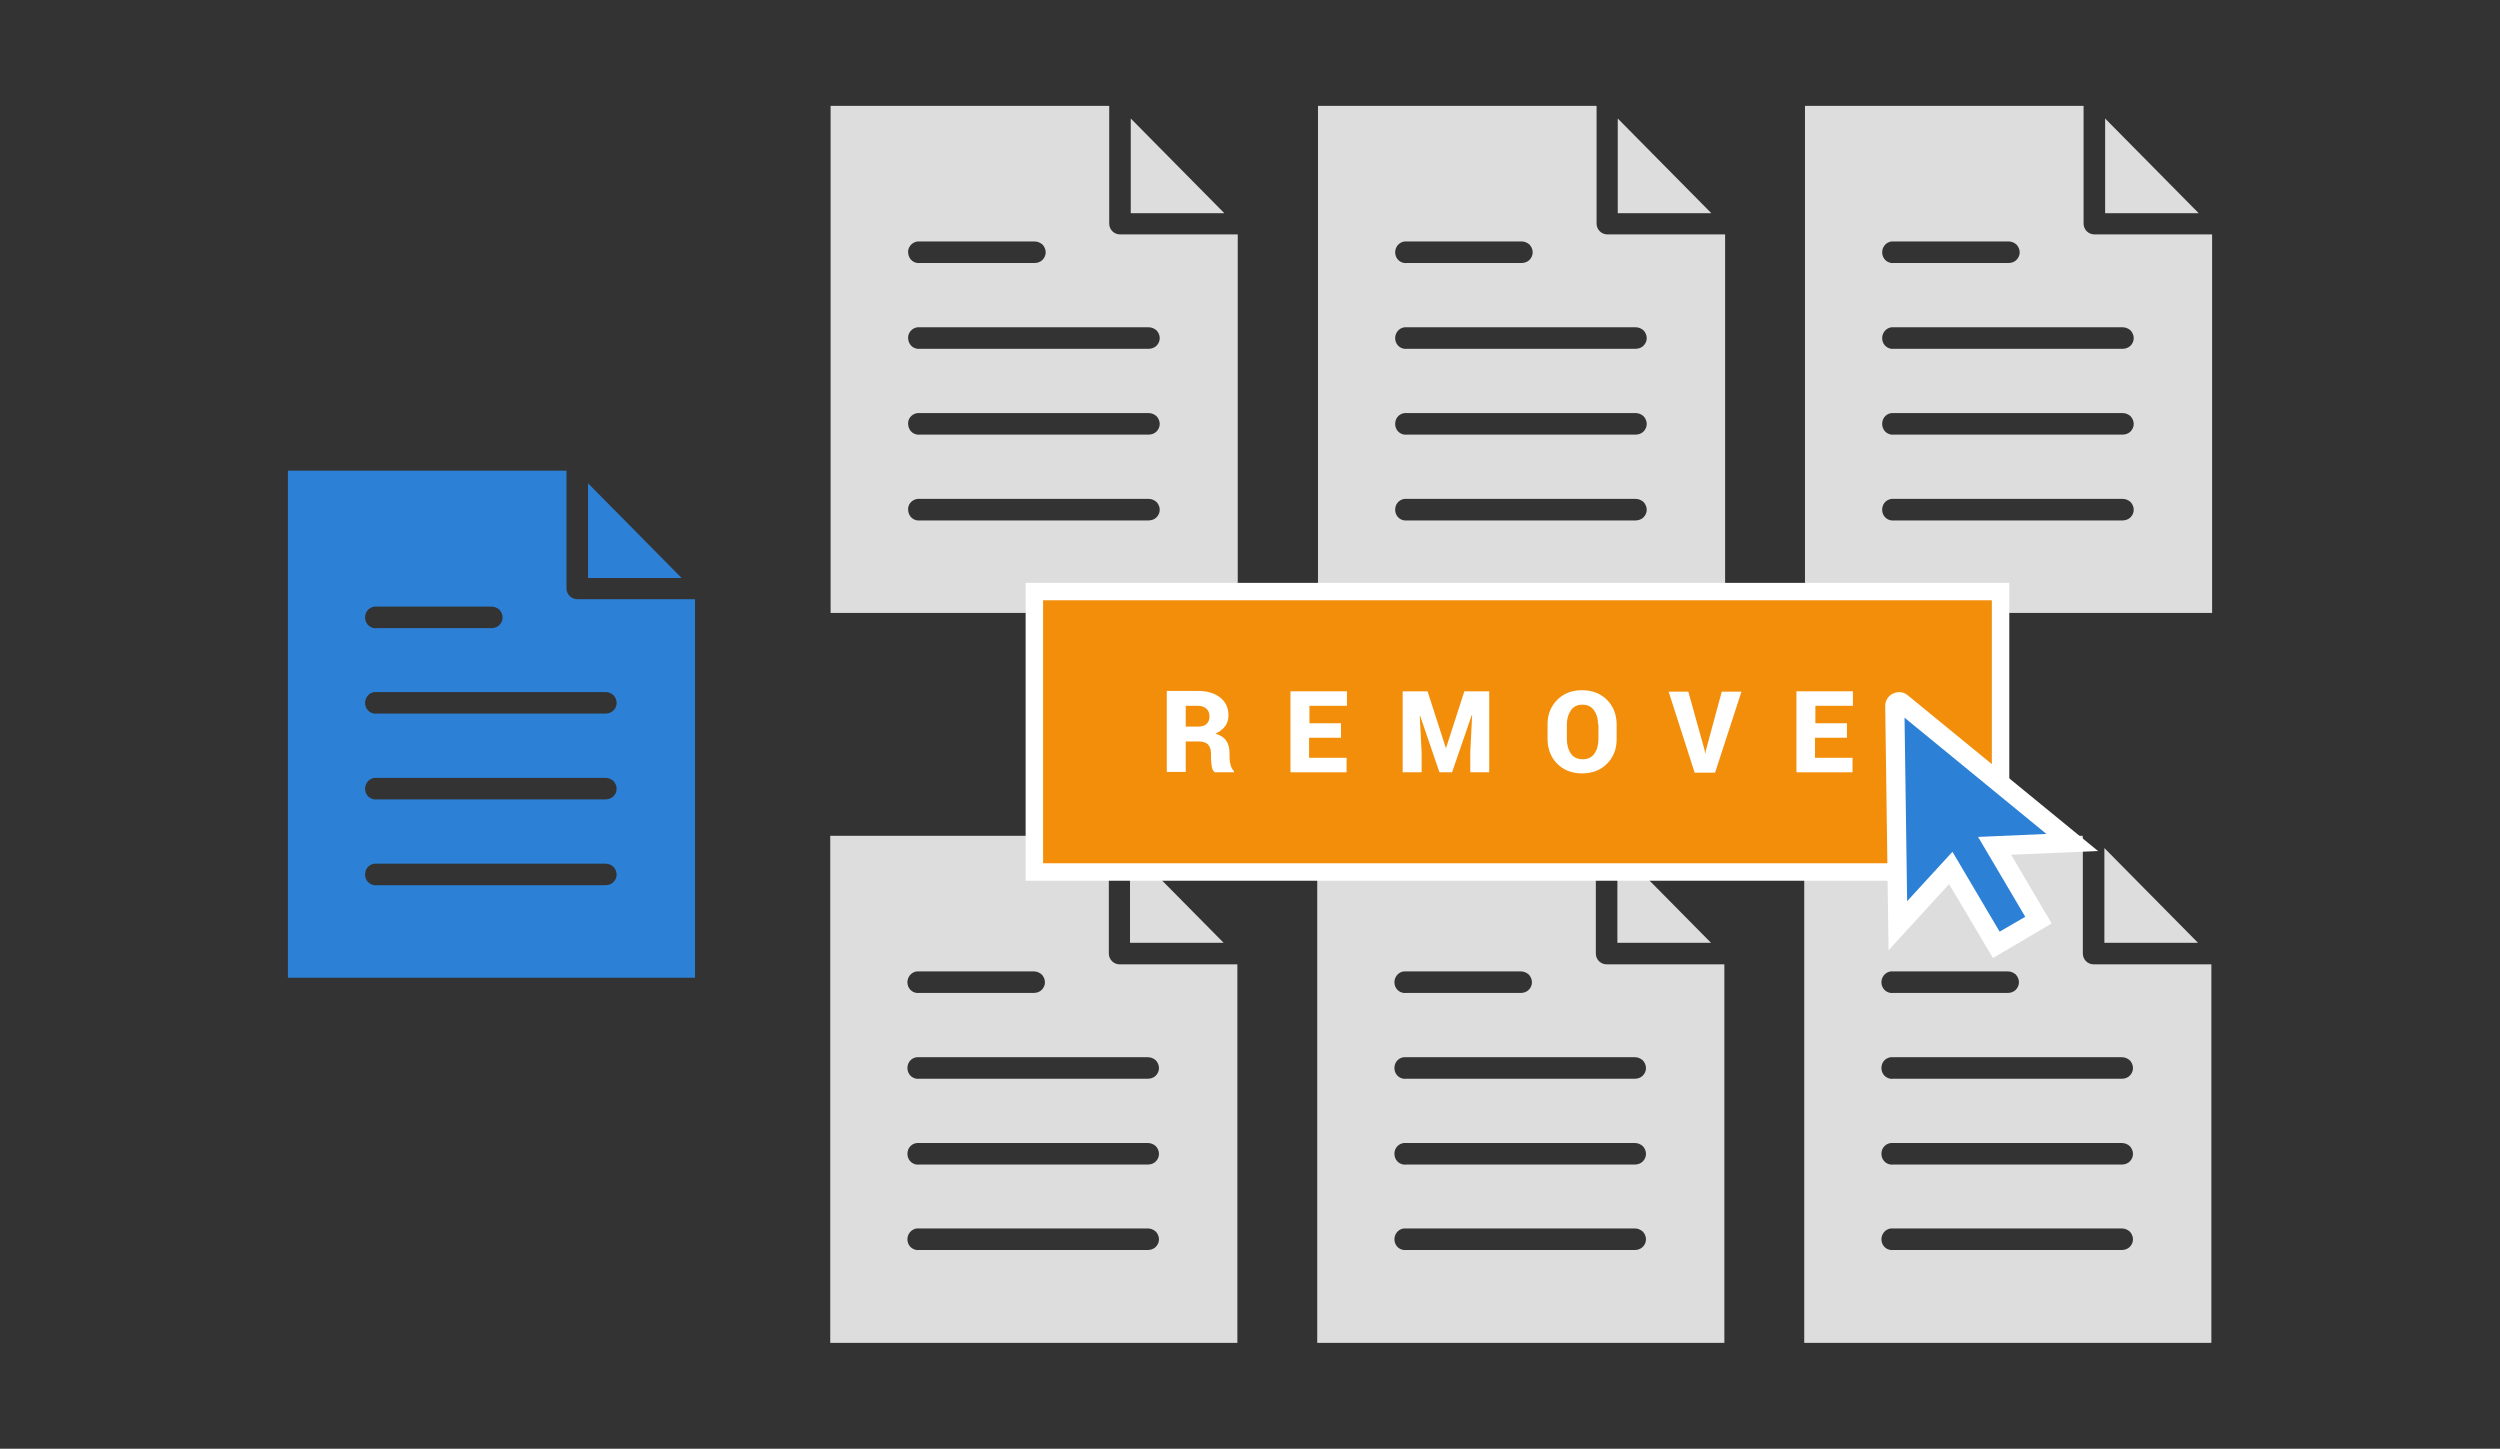 <?xml version="1.0" encoding="utf-8"?>
<!-- Generator: Adobe Illustrator 26.5.0, SVG Export Plug-In . SVG Version: 6.00 Build 0)  -->
<svg version="1.1" id="Layer_1" xmlns="http://www.w3.org/2000/svg" xmlns:xlink="http://www.w3.org/1999/xlink" x="0px" y="0px"
	 viewBox="0 0 673 390" style="enable-background:new 0 0 673 390;" xml:space="preserve">
<rect x="0" y="0" width="673" height="390" fill="#333333" stroke="none"/>
<g>
	<g>
		<path style="fill:#DDDDDD;" d="M223.6,28.5V165h109.6V63.1h-31.7c-1.6,0-2.9-1.3-2.9-2.9V28.5L223.6,28.5z M304.4,31.9v25.5h25.2
			L304.4,31.9z M247,65c0,0,0.1,0,0.1,0c0.2,0,0.4,0,0.6,0h30.8c0.8,0,1.5,0.3,2.1,0.8c0.5,0.5,0.9,1.3,0.9,2.1
			c0,0.8-0.3,1.5-0.9,2.1c-0.5,0.5-1.3,0.8-2.1,0.8h-30.8c-1.6,0.2-3-0.9-3.2-2.5C244.2,66.7,245.4,65.2,247,65L247,65z M247,88.1
			c0,0,0.1,0,0.1,0c0.2,0,0.4,0,0.6,0h61.5c0.8,0,1.5,0.3,2.1,0.8c0.5,0.5,0.9,1.3,0.9,2.1c0,0.8-0.3,1.5-0.9,2.1
			c-0.5,0.5-1.3,0.8-2.1,0.8h-61.5c-1.6,0.2-3-0.9-3.2-2.5C244.2,89.8,245.4,88.3,247,88.1L247,88.1z M247,111.2c0,0,0.1,0,0.1,0
			c0.2,0,0.4,0,0.6,0h61.5c0.8,0,1.5,0.3,2.1,0.8c0.5,0.5,0.9,1.3,0.9,2.1c0,0.8-0.3,1.5-0.9,2.1c-0.5,0.5-1.3,0.8-2.1,0.8h-61.5
			c-1.6,0.2-3-0.9-3.2-2.5C244.2,112.8,245.4,111.4,247,111.2L247,111.2z M247,134.3h0.1c0.2,0,0.4,0,0.6,0h61.5
			c0.8,0,1.5,0.3,2.1,0.8c0.5,0.5,0.9,1.3,0.9,2.1c0,0.8-0.3,1.5-0.9,2.1c-0.5,0.5-1.3,0.8-2.1,0.8h-61.5c-1.6,0.2-3-0.9-3.2-2.5
			C244.2,135.9,245.4,134.5,247,134.3L247,134.3z"/>
		<path style="fill:#DDDDDD;" d="M354.8,28.5V165h109.6V63.1h-31.7c-1.6,0-2.9-1.3-2.9-2.9V28.5L354.8,28.5z M435.5,31.9v25.5h25.2
			L435.5,31.9z M378.1,65c0,0,0.1,0,0.1,0c0.2,0,0.4,0,0.6,0h30.8c0.8,0,1.5,0.3,2.1,0.8c0.5,0.5,0.9,1.3,0.9,2.1
			c0,0.8-0.3,1.5-0.9,2.1c-0.5,0.5-1.3,0.8-2.1,0.8h-30.8c-1.6,0.2-3-0.9-3.2-2.5C375.4,66.7,376.5,65.2,378.1,65L378.1,65z
			 M378.1,88.1c0,0,0.1,0,0.1,0c0.2,0,0.4,0,0.6,0h61.5c0.8,0,1.5,0.3,2.1,0.8c0.5,0.5,0.9,1.3,0.9,2.1c0,0.8-0.3,1.5-0.9,2.1
			c-0.5,0.5-1.3,0.8-2.1,0.8h-61.5c-1.6,0.2-3-0.9-3.2-2.5C375.4,89.8,376.5,88.3,378.1,88.1L378.1,88.1z M378.1,111.2
			c0,0,0.1,0,0.1,0c0.2,0,0.4,0,0.6,0h61.5c0.8,0,1.5,0.3,2.1,0.8c0.5,0.5,0.9,1.3,0.9,2.1c0,0.8-0.3,1.5-0.9,2.1
			c-0.5,0.5-1.3,0.8-2.1,0.8h-61.5c-1.6,0.2-3-0.9-3.2-2.5C375.4,112.8,376.5,111.4,378.1,111.2L378.1,111.2z M378.1,134.3h0.1
			c0.2,0,0.4,0,0.6,0h61.5c0.8,0,1.5,0.3,2.1,0.8c0.5,0.5,0.9,1.3,0.9,2.1c0,0.8-0.3,1.5-0.9,2.1c-0.5,0.5-1.3,0.8-2.1,0.8h-61.5
			c-1.6,0.2-3-0.9-3.2-2.5C375.4,135.9,376.5,134.5,378.1,134.3L378.1,134.3z"/>
		<path style="fill:#DDDDDD;" d="M485.9,28.5V165h109.6V63.1h-31.7c-1.6,0-2.9-1.3-2.9-2.9V28.5L485.9,28.5z M566.7,31.9v25.5h25.2
			L566.7,31.9z M509.2,65c0,0,0.1,0,0.1,0c0.2,0,0.4,0,0.6,0h30.8c0.8,0,1.5,0.3,2.1,0.8c0.5,0.5,0.9,1.3,0.9,2.1
			c0,0.8-0.3,1.5-0.9,2.1c-0.5,0.5-1.3,0.8-2.1,0.8h-30.8c-1.6,0.2-3-0.9-3.2-2.5C506.5,66.7,507.6,65.2,509.2,65L509.2,65z
			 M509.2,88.1c0,0,0.1,0,0.1,0c0.2,0,0.4,0,0.6,0h61.5c0.8,0,1.5,0.3,2.1,0.8c0.5,0.5,0.9,1.3,0.9,2.1c0,0.8-0.3,1.5-0.9,2.1
			c-0.5,0.5-1.3,0.8-2.1,0.8h-61.5c-1.6,0.2-3-0.9-3.2-2.5C506.5,89.8,507.6,88.3,509.2,88.1L509.2,88.1z M509.2,111.2
			c0,0,0.1,0,0.1,0c0.2,0,0.4,0,0.6,0h61.5c0.8,0,1.5,0.3,2.1,0.8c0.5,0.5,0.9,1.3,0.9,2.1c0,0.8-0.3,1.5-0.9,2.1
			c-0.5,0.5-1.3,0.8-2.1,0.8h-61.5c-1.6,0.2-3-0.9-3.2-2.5C506.5,112.8,507.6,111.4,509.2,111.2L509.2,111.2z M509.2,134.3h0.1
			c0.2,0,0.4,0,0.6,0h61.5c0.8,0,1.5,0.3,2.1,0.8c0.5,0.5,0.9,1.3,0.9,2.1c0,0.8-0.3,1.5-0.9,2.1c-0.5,0.5-1.3,0.8-2.1,0.8h-61.5
			c-1.6,0.2-3-0.9-3.2-2.5C506.5,135.9,507.6,134.5,509.2,134.3L509.2,134.3z"/>
		<path style="fill:#DDDDDD;" d="M223.5,225v136.5h109.6V259.6h-31.7c-1.6,0-2.9-1.3-2.9-2.9V225L223.5,225z M304.2,228.3v25.5h25.2
			L304.2,228.3z M246.8,261.5c0,0,0.1,0,0.1,0c0.2,0,0.4,0,0.6,0h30.8c0.8,0,1.5,0.3,2.1,0.8c0.5,0.5,0.9,1.3,0.9,2.1
			s-0.3,1.5-0.9,2.1c-0.5,0.5-1.3,0.8-2.1,0.8h-30.8c-1.6,0.2-3-0.9-3.2-2.5C244.1,263.2,245.2,261.7,246.8,261.5L246.8,261.5z
			 M246.8,284.6c0,0,0.1,0,0.1,0c0.2,0,0.4,0,0.6,0H309c0.8,0,1.5,0.3,2.1,0.8c0.5,0.5,0.9,1.3,0.9,2.1c0,0.8-0.3,1.5-0.9,2.1
			c-0.5,0.5-1.3,0.8-2.1,0.8h-61.5c-1.6,0.2-3-0.9-3.2-2.5C244.1,286.2,245.2,284.8,246.8,284.6L246.8,284.6z M246.8,307.7
			c0,0,0.1,0,0.1,0c0.2,0,0.4,0,0.6,0H309c0.8,0,1.5,0.3,2.1,0.8c0.5,0.5,0.9,1.3,0.9,2.1c0,0.8-0.3,1.5-0.9,2.1
			c-0.5,0.5-1.3,0.8-2.1,0.8h-61.5c-1.6,0.2-3-0.9-3.2-2.5C244.1,309.3,245.2,307.9,246.8,307.7L246.8,307.7z M246.8,330.7h0.1
			c0.2,0,0.4,0,0.6,0H309c0.8,0,1.5,0.3,2.1,0.8c0.5,0.5,0.9,1.3,0.9,2.1c0,0.8-0.3,1.5-0.9,2.1c-0.5,0.5-1.3,0.8-2.1,0.8h-61.5
			c-1.6,0.2-3-0.9-3.2-2.5C244.1,332.4,245.2,330.9,246.8,330.7L246.8,330.7z"/>
		<path style="fill:#DDDDDD;" d="M354.6,225v136.5h109.6V259.6h-31.7c-1.6,0-2.9-1.3-2.9-2.9V225L354.6,225z M435.4,228.3v25.5h25.2
			L435.4,228.3z M377.9,261.5c0,0,0.1,0,0.1,0c0.2,0,0.4,0,0.6,0h30.8c0.8,0,1.5,0.3,2.1,0.8c0.5,0.5,0.9,1.3,0.9,2.1
			s-0.3,1.5-0.9,2.1c-0.5,0.5-1.3,0.8-2.1,0.8h-30.8c-1.6,0.2-3-0.9-3.2-2.5C375.2,263.2,376.3,261.7,377.9,261.5L377.9,261.5z
			 M377.9,284.6c0,0,0.1,0,0.1,0c0.2,0,0.4,0,0.6,0h61.5c0.8,0,1.5,0.3,2.1,0.8c0.5,0.5,0.9,1.3,0.9,2.1c0,0.8-0.3,1.5-0.9,2.1
			c-0.5,0.5-1.3,0.8-2.1,0.8h-61.5c-1.6,0.2-3-0.9-3.2-2.5C375.2,286.2,376.3,284.8,377.9,284.6L377.9,284.6z M377.9,307.7
			c0,0,0.1,0,0.1,0c0.2,0,0.4,0,0.6,0h61.5c0.8,0,1.5,0.3,2.1,0.8c0.5,0.5,0.9,1.3,0.9,2.1c0,0.8-0.3,1.5-0.9,2.1
			c-0.5,0.5-1.3,0.8-2.1,0.8h-61.5c-1.6,0.2-3-0.9-3.2-2.5C375.2,309.3,376.3,307.9,377.9,307.7L377.9,307.7z M377.9,330.7h0.1
			c0.2,0,0.4,0,0.6,0h61.5c0.8,0,1.5,0.3,2.1,0.8c0.5,0.5,0.9,1.3,0.9,2.1c0,0.8-0.3,1.5-0.9,2.1c-0.5,0.5-1.3,0.8-2.1,0.8h-61.5
			c-1.6,0.2-3-0.9-3.2-2.5C375.2,332.4,376.3,330.9,377.9,330.7L377.9,330.7z"/>
		<path style="fill:#DDDDDD;" d="M485.7,225v136.5h109.6V259.6h-31.7c-1.6,0-2.9-1.3-2.9-2.9V225L485.7,225z M566.5,228.3v25.5h25.2
			L566.5,228.3z M509,261.5c0,0,0.1,0,0.1,0c0.2,0,0.4,0,0.6,0h30.8c0.8,0,1.5,0.3,2.1,0.8c0.5,0.5,0.9,1.3,0.9,2.1
			s-0.3,1.5-0.9,2.1c-0.5,0.5-1.3,0.8-2.1,0.8h-30.8c-1.6,0.2-3-0.9-3.2-2.5C506.3,263.2,507.4,261.7,509,261.5L509,261.5z
			 M509,284.6c0,0,0.1,0,0.1,0c0.2,0,0.4,0,0.6,0h61.5c0.8,0,1.5,0.3,2.1,0.8c0.5,0.5,0.9,1.3,0.9,2.1c0,0.8-0.3,1.5-0.9,2.1
			c-0.5,0.5-1.3,0.8-2.1,0.8h-61.5c-1.6,0.2-3-0.9-3.2-2.5C506.3,286.2,507.4,284.8,509,284.6L509,284.6z M509,307.7
			c0,0,0.1,0,0.1,0c0.2,0,0.4,0,0.6,0h61.5c0.8,0,1.5,0.3,2.1,0.8c0.5,0.5,0.9,1.3,0.9,2.1c0,0.8-0.3,1.5-0.9,2.1
			c-0.5,0.5-1.3,0.8-2.1,0.8h-61.5c-1.6,0.2-3-0.9-3.2-2.5C506.3,309.3,507.4,307.9,509,307.7L509,307.7z M509,330.7h0.1
			c0.2,0,0.4,0,0.6,0h61.5c0.8,0,1.5,0.3,2.1,0.8c0.5,0.5,0.9,1.3,0.9,2.1c0,0.8-0.3,1.5-0.9,2.1c-0.5,0.5-1.3,0.8-2.1,0.8h-61.5
			c-1.6,0.2-3-0.9-3.2-2.5C506.3,332.4,507.4,330.9,509,330.7L509,330.7z"/>
	</g>
	<g>
		<rect x="278.4" y="159.2" style="fill:#F28E0A;" width="260.1" height="75.5"/>
		<path style="fill:#FFFFFF;" d="M540.9,237.1H276.1v-80.2h264.8V237.1z M280.8,232.4h255.4v-70.8H280.8V232.4z"/>
	</g>
	<g transform="matrix( 1, 0, 0, 1, 0,0) ">
		<g>
			<g>
				<g id="a_00000051375365190890343280000011228473718204250543_">
					<g>
						<path style="fill:#2C81D6;" d="M525.2,233.6l12.2,20.7l11.3-6.7l-11.8-20l20.9-0.9L512,189.2c-0.8-0.6-1.9-0.1-1.9,0.9
							l0.9,59.2L525.2,233.6z"/>
						<path style="fill:#FFFFFF;" d="M536.5,257.9L524.7,238l-16.3,17.8l-0.9-65.7c0-1.5,0.8-2.8,2.1-3.4c1.3-0.6,2.9-0.5,4,0.5
							l51.2,41.9l-23.4,1l10.9,18.5L536.5,257.9z M525.6,229.3l12.7,21.5l6.9-4l-12.7-21.5l18.4-0.8l-38.2-31.3l0.7,49.4
							L525.6,229.3z"/>
					</g>
				</g>
			</g>
		</g>
	</g>
	<path style="fill:#2C81D6;" d="M77.5,126.7v136.5h109.6V161.3h-31.7c-1.6,0-2.9-1.3-2.9-2.9v-31.7L77.5,126.7z M158.3,130.1v25.5
		h25.2L158.3,130.1z M100.8,163.3c0,0,0.1,0,0.1,0c0.2,0,0.4,0,0.6,0h30.8c0.8,0,1.5,0.3,2.1,0.8c0.5,0.5,0.9,1.3,0.9,2.1
		c0,0.8-0.3,1.5-0.9,2.1c-0.5,0.5-1.3,0.8-2.1,0.8h-30.8c-1.6,0.2-3-0.9-3.2-2.5C98.1,164.9,99.2,163.5,100.8,163.3L100.8,163.3z
		 M100.8,186.3c0,0,0.1,0,0.1,0c0.2,0,0.4,0,0.6,0h61.5c0.8,0,1.5,0.3,2.1,0.8c0.5,0.5,0.9,1.3,0.9,2.1c0,0.8-0.3,1.5-0.9,2.1
		c-0.5,0.5-1.3,0.8-2.1,0.8h-61.5c-1.6,0.2-3-0.9-3.2-2.5C98.1,188,99.2,186.5,100.8,186.3L100.8,186.3z M100.8,209.4
		c0,0,0.1,0,0.1,0c0.2,0,0.4,0,0.6,0h61.5c0.8,0,1.5,0.3,2.1,0.8c0.5,0.5,0.9,1.3,0.9,2.1c0,0.8-0.3,1.5-0.9,2.1
		c-0.5,0.5-1.3,0.8-2.1,0.8h-61.5c-1.6,0.2-3-0.9-3.2-2.5C98.1,211.1,99.2,209.6,100.8,209.4L100.8,209.4z M100.8,232.5h0.1
		c0.2,0,0.4,0,0.6,0h61.5c0.8,0,1.5,0.3,2.1,0.8c0.5,0.5,0.9,1.3,0.9,2.1c0,0.8-0.3,1.5-0.9,2.1c-0.5,0.5-1.3,0.8-2.1,0.8h-61.5
		c-1.6,0.2-3-0.9-3.2-2.5C98.1,234.1,99.2,232.7,100.8,232.5L100.8,232.5z"/>
	<g>
		<path style="fill:#FFFFFF;" d="M319.2,199.5v8.3h-5.1v-21.8h8.4c2.5,0,4.5,0.6,6,1.8c1.5,1.2,2.2,2.8,2.2,4.8
			c0,1.1-0.3,2.1-0.9,2.9c-0.6,0.8-1.5,1.5-2.6,2c1.3,0.4,2.3,1,2.9,1.9c0.6,0.9,0.9,2,0.9,3.3v1.4c0,0.6,0.1,1.2,0.3,1.9
			c0.2,0.7,0.5,1.2,0.9,1.6v0.3h-5.2c-0.4-0.3-0.7-0.9-0.8-1.6c-0.1-0.8-0.2-1.5-0.2-2.2v-1.3c0-1-0.3-1.8-0.8-2.4
			c-0.5-0.5-1.4-0.8-2.4-0.8H319.2z M319.2,195.6h3.3c1,0,1.8-0.2,2.3-0.7c0.5-0.5,0.8-1.1,0.8-2c0-0.9-0.3-1.6-0.8-2.1
			c-0.6-0.5-1.3-0.8-2.3-0.8h-3.3V195.6z"/>
		<path style="fill:#FFFFFF;" d="M360.9,198.6h-8.5v5.4h10.1v3.9h-15.1v-21.8h15.2v3.9h-10.1v4.7h8.5V198.6z"/>
		<path style="fill:#FFFFFF;" d="M384.3,186.1l4.9,15.2h0.1l4.9-15.2h6.7v21.8h-5.1v-5.4l0.5-10l-0.1,0l-5.3,15.4h-3.4l-5.2-15.2
			l-0.1,0l0.5,9.8v5.4h-5.1v-21.8H384.3z"/>
		<path style="fill:#FFFFFF;" d="M435.2,199c0,2.7-0.9,4.9-2.6,6.6c-1.7,1.7-3.9,2.6-6.7,2.6c-2.8,0-5-0.9-6.7-2.6
			c-1.7-1.7-2.6-4-2.6-6.6V195c0-2.7,0.9-4.9,2.6-6.6s3.9-2.6,6.7-2.6c2.7,0,5,0.9,6.7,2.6c1.7,1.7,2.6,4,2.6,6.6V199z M430.2,195
			c0-1.6-0.4-2.8-1.1-3.8c-0.7-1-1.8-1.5-3.1-1.5c-1.4,0-2.4,0.5-3.1,1.5c-0.7,1-1.1,2.3-1.1,3.8v4c0,1.6,0.4,2.9,1.1,3.9
			c0.7,1,1.8,1.5,3.2,1.5c1.3,0,2.4-0.5,3.1-1.5c0.7-1,1.1-2.3,1.1-3.9V195z"/>
		<path style="fill:#FFFFFF;" d="M458.9,202l0.1,0.8h0.1l0.1-0.7l4.3-15.9h5.3l-7.1,21.8h-5.5l-7-21.8h5.3L458.9,202z"/>
		<path style="fill:#FFFFFF;" d="M497.1,198.6h-8.5v5.4h10.1v3.9h-15.1v-21.8h15.2v3.9h-10.1v4.7h8.5V198.6z"/>
	</g>
</g>
</svg>
